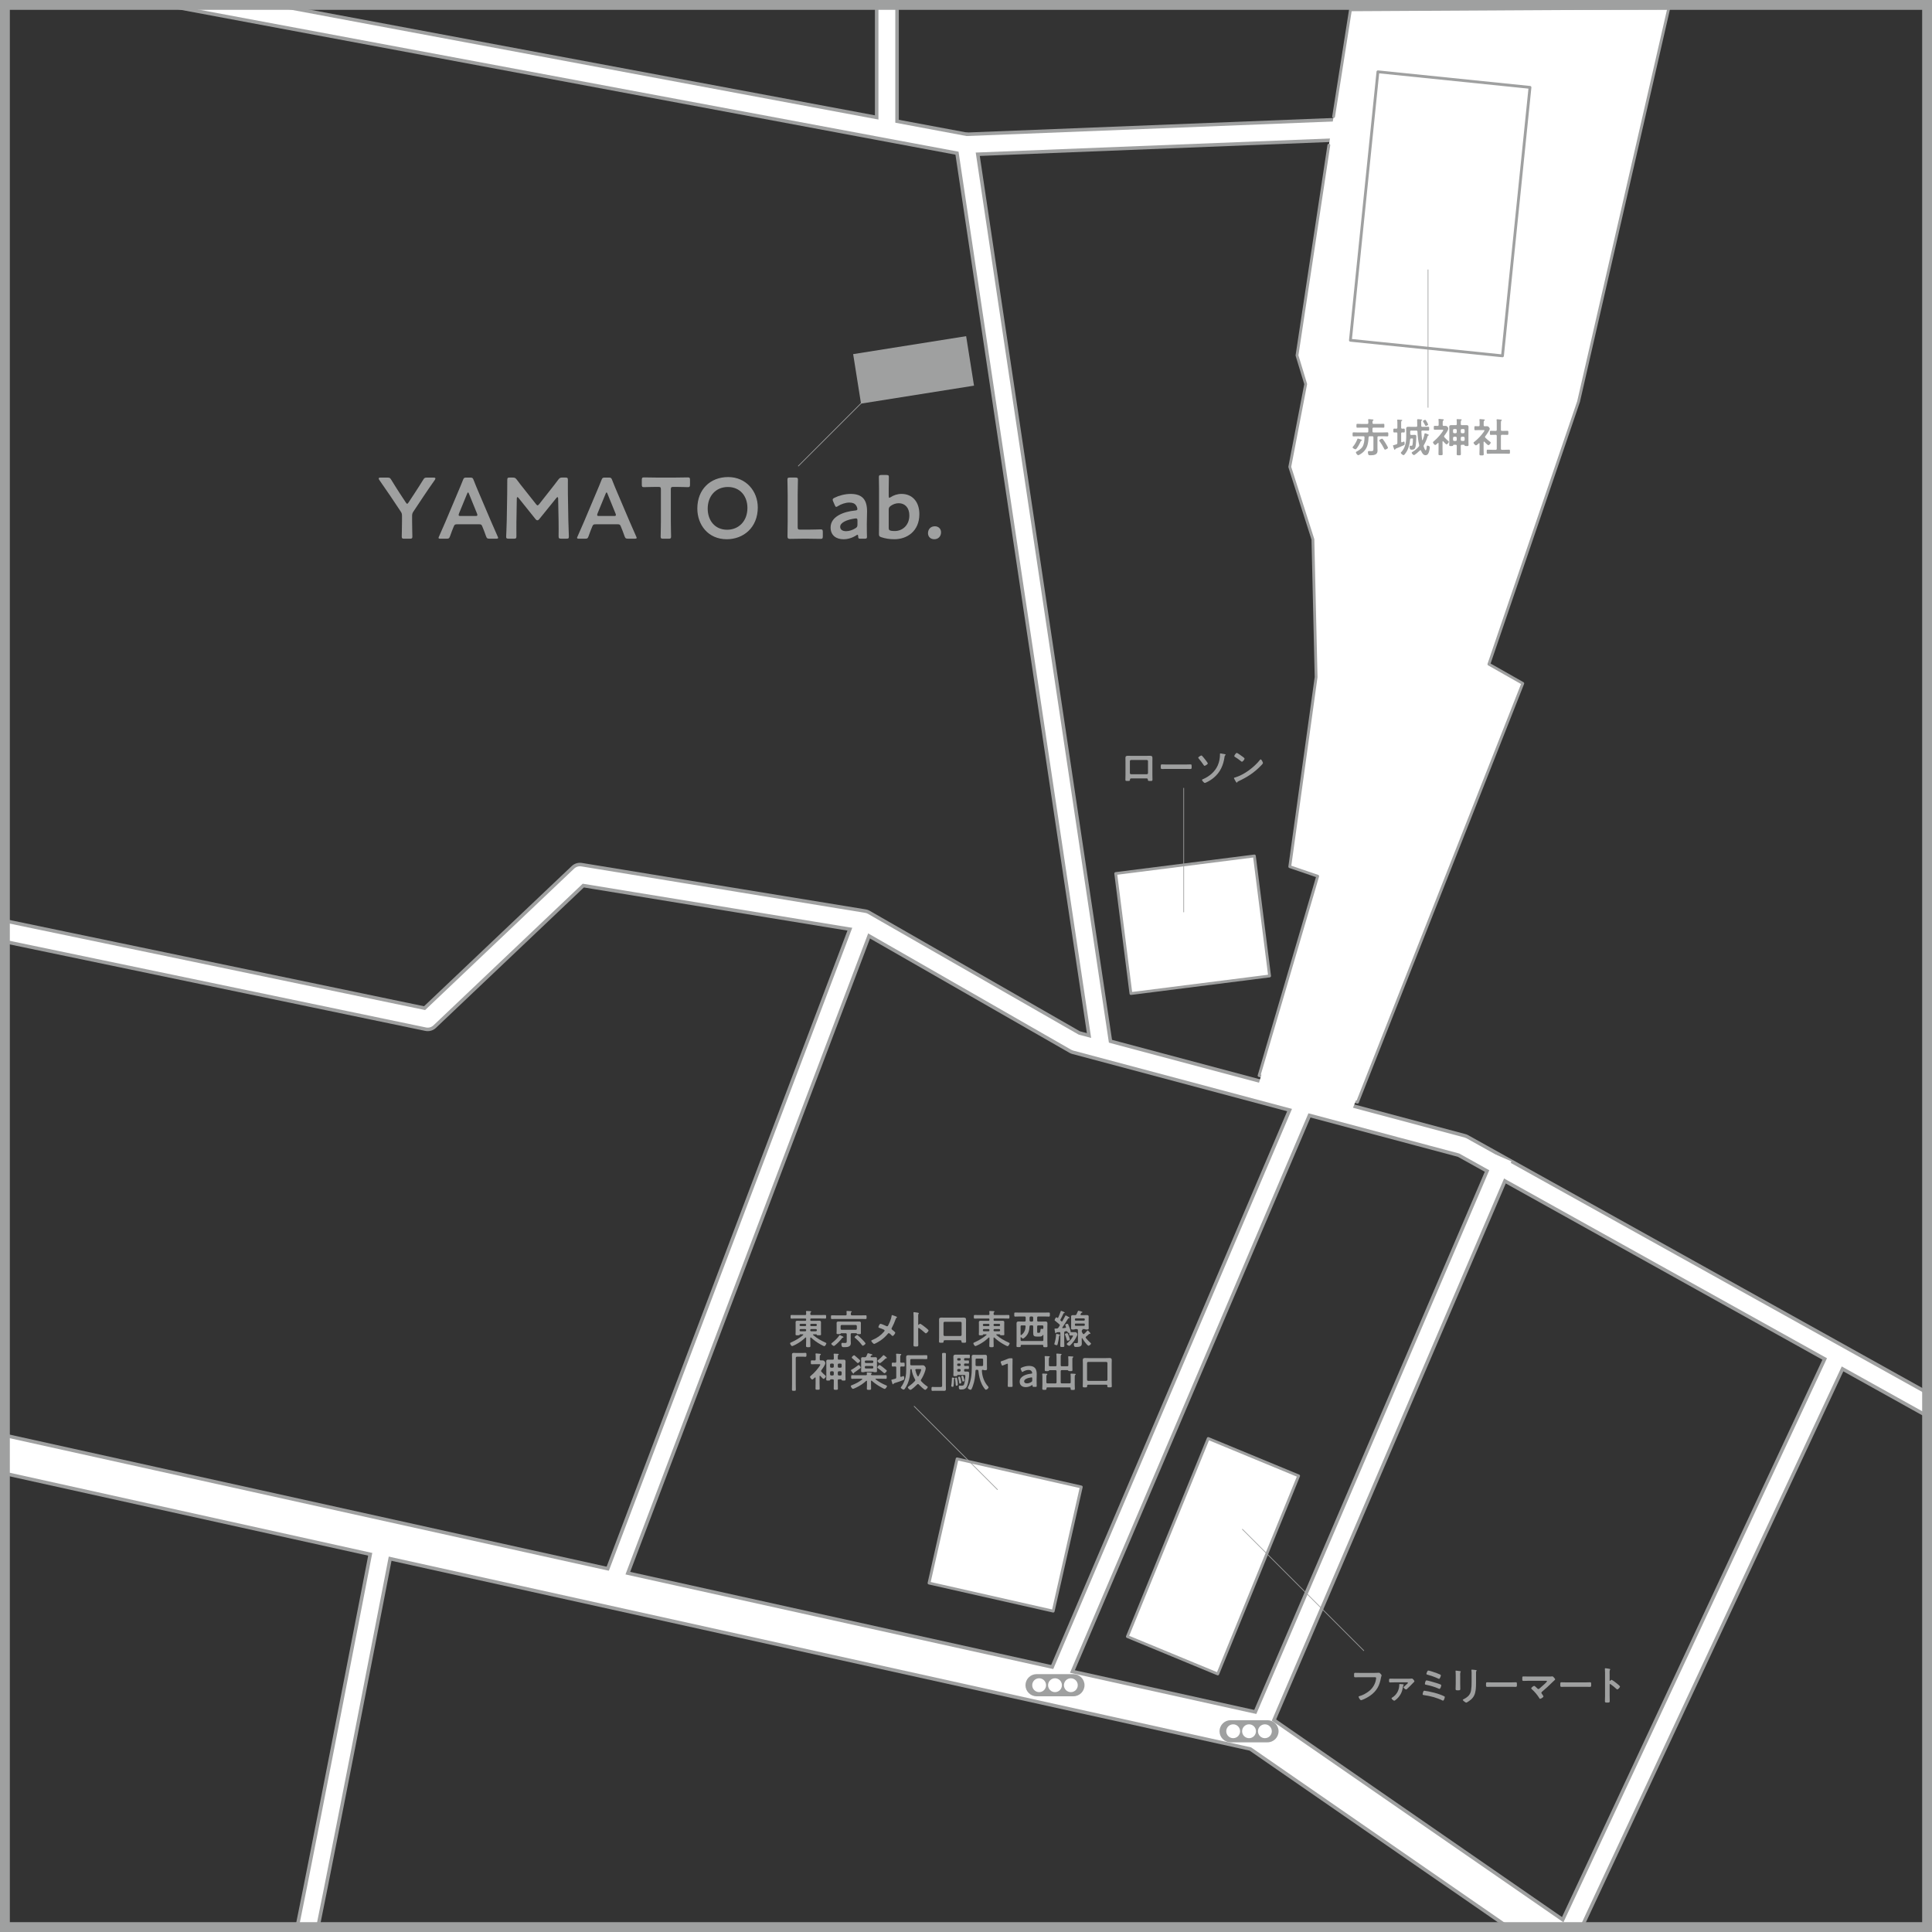 <?xml version="1.0" encoding="UTF-8"?>
<svg id="_レイヤー_2" data-name="レイヤー_2" xmlns="http://www.w3.org/2000/svg" xmlns:xlink="http://www.w3.org/1999/xlink" viewBox="0 0 1375.06 1375.06">
  <rect x="0" y="0" width="1375.06" height="1375.06" fill="#333333" stroke="none"/>
  <defs>
    <style>
      .cls-1 {
        stroke-width: 12px;
      }

      .cls-1, .cls-2, .cls-3, .cls-4, .cls-5 {
        stroke-linejoin: round;
      }

      .cls-1, .cls-2, .cls-6, .cls-4, .cls-7, .cls-5 {
        fill: none;
      }

      .cls-1, .cls-5 {
        stroke: #fff;
      }

      .cls-2 {
        stroke-width: 17px;
      }

      .cls-2, .cls-3, .cls-4, .cls-7 {
        stroke: #9fa0a0;
      }

      .cls-3 {
        stroke-linecap: round;
        stroke-width: 2px;
      }

      .cls-3, .cls-8 {
        fill: #fff;
      }

      .cls-4 {
        stroke-width: 29px;
      }

      .cls-7 {
        stroke-miterlimit: 10;
        stroke-width: .5px;
      }

      .cls-9 {
        fill: #9fa0a0;
      }

      .cls-5 {
        stroke-width: 24px;
      }

      .cls-10 {
        clip-path: url(#clippath);
      }
    </style>
    <clipPath id="clippath">
      <rect class="cls-6" x="0" y="0" width="1375.06" height="1375.06"/>
    </clipPath>
  </defs>
  <g id="word">
    <g class="cls-10">
      <line class="cls-2" x1="687.53" y1="102.85" x2="961.15" y2="91.98"/>
      <line class="cls-2" x1="895.31" y1="1232.44" x2="1070.21" y2="824.2"/>
      <rect class="cls-3" x="670.02" y="1047.23" width="90.62" height="90.62" transform="translate(258.61 -130.88) rotate(12.74)"/>
      <path class="cls-2" d="M214.45,1392.08c1.17,0,58.66-297.29,58.66-297.29"/>
      <polyline class="cls-4" points="-19.52 1030.06 895.31 1232.44 1164.37 1418.45"/>
      <line class="cls-2" x1="750.8" y1="1200.47" x2="929.73" y2="780.64"/>
      <polyline class="cls-2" points="1426.48 1030.06 1040.83 815.39 765.36 741.93 614.78 655.62 412.77 622.56 304.42 725.4 -101.43 640.93"/>
      <line class="cls-2" x1="1308.12" y1="964.17" x2="1112.59" y2="1382.65"/>
      <line class="cls-2" x1="614.78" y1="655.62" x2="434.95" y2="1130.6"/>
      <polyline class="cls-2" points="783.88 746.87 687.53 102.85 0 -25.7"/>
      <line class="cls-2" x1="631.21" y1="92.32" x2="631.21" y2="-67.94"/>
      <path class="cls-1" d="M214.45,1392.08c1.17,0,58.66-297.29,58.66-297.29"/>
      <polyline class="cls-5" points="-19.52 1030.06 895.31 1232.44 1164.37 1418.45"/>
      <line class="cls-1" x1="929.73" y1="780.64" x2="750.8" y2="1200.47"/>
      <polyline class="cls-1" points="1426.48 1030.06 1040.83 815.39 765.36 741.93 614.78 655.62 412.77 622.56 304.42 725.4 -101.43 640.93"/>
      <line class="cls-1" x1="1308.12" y1="964.17" x2="1112.59" y2="1382.65"/>
      <line class="cls-1" x1="614.78" y1="655.62" x2="434.95" y2="1130.6"/>
      <polyline class="cls-1" points="783.88 746.87 687.53 102.85 0 -25.7"/>
      <line class="cls-1" x1="631.21" y1="92.32" x2="631.21" y2="-67.94"/>
      <polygon class="cls-3" points="866.72 1191.41 802.38 1164.8 859.93 1023.81 924.27 1050.42 866.72 1191.41"/>
      <rect class="cls-3" x="799.13" y="615.07" width="99.49" height="86.1" transform="translate(-76.01 111.95) rotate(-7.22)"/>
      <rect class="cls-9" x="609.51" y="245.41" width="81.43" height="35.66" transform="translate(-33.26 105.34) rotate(-9.03)"/>
      <line class="cls-1" x1="895.31" y1="1232.44" x2="1070.21" y2="824.2"/>
      <path class="cls-9" d="M902.11,1224.31h-26.26c-4.33,0-7.88,3.55-7.88,7.88h0c0,4.33,3.55,7.88,7.88,7.88h26.26c4.33,0,7.88-3.55,7.88-7.88h0c0-4.33-3.55-7.88-7.88-7.88ZM877.69,1237.11c-2.72,0-4.93-2.21-4.93-4.93s2.21-4.93,4.93-4.93,4.93,2.21,4.93,4.93-2.21,4.93-4.93,4.93ZM888.98,1237.11c-2.72,0-4.93-2.21-4.93-4.93s2.21-4.93,4.93-4.93,4.93,2.21,4.93,4.93-2.21,4.93-4.93,4.93ZM900.26,1237.11c-2.72,0-4.93-2.21-4.93-4.93s2.21-4.93,4.93-4.93,4.93,2.21,4.93,4.93-2.21,4.93-4.93,4.93Z"/>
      <path class="cls-9" d="M764,1191.53h-26.26c-4.33,0-7.88,3.55-7.88,7.88h0c0,4.33,3.55,7.88,7.88,7.88h26.26c4.33,0,7.88-3.55,7.88-7.88h0c0-4.33-3.55-7.88-7.88-7.88ZM739.59,1204.34c-2.72,0-4.93-2.21-4.93-4.93s2.21-4.93,4.93-4.93,4.93,2.21,4.93,4.93-2.21,4.93-4.93,4.93ZM750.87,1204.34c-2.72,0-4.93-2.21-4.93-4.93s2.21-4.93,4.93-4.93,4.93,2.21,4.93,4.93-2.21,4.93-4.93,4.93ZM762.15,1204.34c-2.72,0-4.93-2.21-4.93-4.93s2.21-4.93,4.93-4.93,4.93,2.21,4.93,4.93-2.21,4.93-4.93,4.93Z"/>
      <line class="cls-1" x1="687.53" y1="102.85" x2="961.15" y2="91.98"/>
      <polyline class="cls-3" points="949.17 82.93 961.15 6.99 1187.74 5.72 1123.52 285.77 1059.69 472.72 1083.81 486.4 966.17 784.44 896.11 765.51 937.84 623.62 917.96 616.82 936.71 481.93 934.44 383.91 917.96 332.31 929.3 273.36 923.1 252.96 945.77 103.34"/>
      <rect class="cls-3" x="970.65" y="56.06" width="108.8" height="192.08" transform="translate(20.82 -103.6) rotate(5.85)"/>
      <polygon class="cls-8" points="900.39 756.21 895.05 774.03 961.58 791.93 967.58 776.82 900.39 756.21"/>
    </g>
    <path class="cls-9" d="M1368.06,7v1361.06H7V7h1361.06M1375.06,0H0v1375.06h1375.06V0h0Z"/>
    <g>
      <path class="cls-9" d="M573.76,952.26c0-.2-.09-.37-.29-.37-.12,0-.17.03-.26.11-1.99,1.93-4.26,3.57-6.71,4.86-.49.26-2.3,1.18-2.73,1.18-.58,0-1.44-1.41-1.44-1.96,0-.35.35-.49.66-.63,2.96-1.29,6.16-3.14,8.63-5.27.06-.09.11-.14.11-.26,0-.2-.17-.26-.35-.26h-1.81c-.29,0-.37.17-.46.38-.14.32-.46.32-1.35.32-1.18,0-1.55.03-1.55-.6s.06-1.21.06-1.81v-5.15c0-.55-.03-1.12-.03-1.67,0-.86.43-1.12,1.24-1.12s1.61.06,2.42.06h3.17c.49,0,.69-.23.69-.69v-.26c0-.49-.2-.69-.69-.69h-6.27c-1.15,0-2.3.06-3.48.06-.66,0-.66-.29-.66-1.29s0-1.29.66-1.29c1.18,0,2.33.06,3.48.06h6.16c.52,0,.78-.17.81-.72,0-.49,0-1.04-.09-1.53,0-.09-.03-.17-.03-.29,0-.32.26-.38.52-.38.55,0,1.87.09,2.48.12.26.03.72.03.72.4,0,.17-.14.26-.32.4-.35.26-.32.66-.32,1.24s.26.75.78.75h6.33c1.18,0,2.33-.06,3.51-.06.66,0,.63.34.63,1.29s.03,1.29-.63,1.29c-1.18,0-2.33-.06-3.51-.06h-6.45c-.46,0-.69.2-.69.69v.26c0,.46.23.69.69.69h3.28c.81,0,1.61-.06,2.42-.06,1.06,0,1.24.46,1.24,1.32,0,.4-.03.89-.03,1.47v5.15c0,.6.06,1.29.06,1.81,0,.63-.37.6-1.61.6-.89,0-1.24,0-1.38-.29-.12-.23-.17-.4-.46-.4h-1.93c-.17,0-.35.06-.35.26,0,.12.03.17.11.26,2.76,2.39,5.53,3.91,8.83,5.41.23.09.58.26.58.52,0,.49-.92,2.01-1.44,2.01-.43,0-2.22-.98-2.68-1.24-2.45-1.35-4.72-2.96-6.76-4.89-.09-.06-.14-.09-.26-.09-.23,0-.29.17-.32.35v1.27c0,1.47.09,2.96.09,4.43,0,.86-.32.89-1.53.89s-1.58-.06-1.58-.92c0-1.47.09-2.94.09-4.4v-1.27ZM573.07,943.8c.4,0,.69-.29.69-.69v-.2c0-.4-.29-.69-.69-.69h-3.28c-.4,0-.69.29-.69.69v.2c0,.4.29.69.69.69h3.28ZM573.07,947.52c.4,0,.69-.29.69-.69v-.23c0-.4-.29-.66-.69-.66h-3.28c-.4,0-.69.26-.69.66v.23c0,.4.29.69.69.69h3.28ZM580.66,943.8c.4,0,.69-.29.69-.69v-.2c0-.4-.29-.69-.69-.69h-3.28c-.4,0-.69.29-.69.69v.2c0,.4.29.69.69.69h3.28ZM580.66,947.52c.4,0,.69-.29.69-.69v-.23c0-.4-.29-.66-.69-.66h-3.28c-.4,0-.69.26-.69.66v.23c0,.4.29.69.69.69h3.28Z"/>
      <path class="cls-9" d="M606.36,936.18h6.27c1.15,0,2.3-.06,3.48-.06.66,0,.66.29.66,1.32s0,1.35-.66,1.35c-1.18,0-2.33-.06-3.48-.06h-17.07c-1.18,0-2.33.06-3.51.06-.63,0-.63-.34-.63-1.35s0-1.32.63-1.32c1.18,0,2.33.06,3.51.06h6.22c.58,0,.78-.23.81-.81,0-.58-.03-1.15-.09-1.7-.03-.09-.03-.17-.03-.26,0-.35.26-.38.52-.38.49,0,2.01.14,2.56.17.23.03.69.06.69.37,0,.17-.14.23-.37.37-.35.26-.35.66-.32,1.41,0,.58.23.81.81.81ZM599.94,952.03c-.35.03-.37.03-.72.46-1.44,1.87-3.08,3.6-4.95,5.04-.2.17-.52.43-.81.43-.46,0-1.81-1.06-1.81-1.52,0-.29.4-.55.63-.75,1.61-1.24,3.89-3.31,4.95-5.04.09-.14.2-.4.4-.4.29,0,1.15.43,1.44.58.92.46,1.29.63,1.29.86s-.26.35-.43.35ZM598.7,948.87c-.23,0-.32.14-.4.35-.17.29-.43.29-1.35.29-1.18,0-1.55.03-1.55-.6,0-.58.06-1.15.06-1.7v-3.94c0-.55-.03-1.06-.03-1.61,0-.95.49-1.09,1.67-1.09.52,0,1.15.03,1.96.03h10.04c.83,0,1.64-.03,2.48-.03.75,0,1.15.32,1.15,1.09,0,.55-.03,1.06-.03,1.61v3.97c0,.58.03,1.12.03,1.7,0,.63-.35.6-1.47.6-1.04,0-1.32,0-1.44-.37-.06-.2-.14-.29-.35-.29h-3.19c-.55,0-.81.23-.81.81v4.23c0,.69.09,1.38.09,2.07,0,2.82-2.82,2.82-4.92,2.82-.86,0-1.24-.06-1.5-.63-.2-.43-.29-1.12-.29-1.61,0-.37.09-.83.58-.83.32,0,.92.09,1.67.09,1.58,0,1.55-.17,1.55-2.07v-4.06c0-.58-.26-.81-.81-.81h-3.14ZM609.03,946.45c.52,0,.75-.29.81-.78v-1.84c-.06-.49-.29-.75-.81-.81h-9.96c-.46.06-.78.32-.78.81v1.84c0,.49.32.78.78.78h9.96ZM614.1,957.79c-.29,0-.46-.26-.69-.55-1.76-2.22-2.53-3.05-4.69-4.89-.17-.17-.49-.4-.49-.66,0-.43,1.44-1.47,1.87-1.47.23,0,.43.14.6.32,1.04.89,2.01,1.81,2.96,2.79.43.43,2.36,2.39,2.36,2.88,0,.55-1.53,1.58-1.93,1.58Z"/>
      <path class="cls-9" d="M632.25,943.11c.92-1.76,2.1-4.58,2.33-6.5.03-.23.06-.63.32-.63s1.58.49,2.01.66c.55.2,1.53.55,1.53.86,0,.17-.17.29-.32.37-.43.29-.49.52-.66,1.01-.72,2.07-1.73,4.34-2.76,6.27-.09.17-.17.32-.17.52,0,.37.26.58.55.81.37.29,2.13,1.67,2.13,2.04,0,.52-1.32,2.33-1.87,2.33-.29,0-.55-.26-.72-.43-.37-.4-1.52-1.58-2.01-1.58-.35,0-.52.23-.72.46-1.5,1.84-3.17,3.37-5.12,4.72-.69.49-3.94,2.47-4.63,2.47-.63,0-2.04-1.75-2.04-2.16,0-.34.46-.52.83-.66.09-.03.17-.06.23-.09,3.08-1.27,5.81-3.22,7.97-5.76.17-.2.46-.52.46-.81,0-.26-.14-.46-.37-.58-.98-.55-2.36-.98-3.42-1.35-.29-.09-.6-.23-.6-.58,0-.32.72-2.3,1.47-2.3.69,0,3.48,1.27,4.23,1.64.17.06.26.12.43.12.58,0,.72-.46.95-.86Z"/>
      <path class="cls-9" d="M654.84,942.16c.58,0,3.45,2.27,4.03,2.76.4.35,2.01,1.58,2.01,2.07s-1.35,1.99-1.93,1.99c-.23,0-.46-.2-.63-.37-1.55-1.38-2.48-2.16-4.17-3.37-.09-.06-.17-.12-.29-.12-.26,0-.35.23-.35.46v7.86c0,1.15.06,2.27.06,3.42,0,1.32-.03,1.5-1.78,1.5-1.15,0-1.64-.03-1.64-.98,0-1.29.09-2.59.09-3.88v-16.4c0-.75-.06-1.53-.09-2.25,0-.14-.03-.4-.03-.52,0-.29.09-.43.37-.43.17,0,.78.09.98.11,1.29.17,2.47.29,2.47.69,0,.12-.09.29-.14.37-.26.32-.32.75-.32,1.53,0,.43.03.98.03,1.7v4.32c0,.23.14.29.23.29.11,0,.17-.03.26-.12.2-.23.52-.63.83-.63Z"/>
      <path class="cls-9" d="M683.49,937.79c.75,0,1.5-.03,2.24-.03,1.18,0,1.84.2,1.84,1.53,0,.86-.03,1.73-.03,2.56v9.76c0,1.01.06,2.04.06,3.05s-.26,1.01-1.61,1.01c-1.67,0-1.61-.14-1.67-.95-.06-.83-.37-.86-1.38-.86h-9.96c-.98,0-1.35.03-1.41.86-.03.81.06.95-1.67.95-1.35,0-1.58,0-1.58-1.04s.06-2.01.06-3.02v-9.76c0-.86-.03-1.73-.03-2.59,0-1.21.58-1.5,1.73-1.5.78,0,1.58.03,2.36.03h11.05ZM672.38,940.75c-.49,0-.86.37-.86.83v8.46c0,.46.37.86.86.86h11.17c.46,0,.86-.38.86-.86v-8.46c0-.49-.37-.83-.86-.83h-11.17Z"/>
      <path class="cls-9" d="M704.21,952.26c0-.2-.09-.37-.29-.37-.12,0-.17.03-.26.11-1.99,1.93-4.26,3.57-6.71,4.86-.49.26-2.3,1.18-2.73,1.18-.58,0-1.44-1.41-1.44-1.96,0-.35.35-.49.66-.63,2.96-1.29,6.16-3.14,8.63-5.27.06-.09.11-.14.11-.26,0-.2-.17-.26-.35-.26h-1.81c-.29,0-.37.17-.46.38-.14.32-.46.32-1.35.32-1.18,0-1.55.03-1.55-.6s.06-1.21.06-1.81v-5.15c0-.55-.03-1.12-.03-1.67,0-.86.43-1.12,1.24-1.12s1.61.06,2.42.06h3.17c.49,0,.69-.23.69-.69v-.26c0-.49-.2-.69-.69-.69h-6.27c-1.15,0-2.3.06-3.48.06-.66,0-.66-.29-.66-1.29s0-1.29.66-1.29c1.18,0,2.33.06,3.48.06h6.16c.52,0,.78-.17.81-.72,0-.49,0-1.04-.09-1.53,0-.09-.03-.17-.03-.29,0-.32.26-.38.52-.38.55,0,1.87.09,2.48.12.26.03.72.03.72.4,0,.17-.14.26-.32.4-.35.26-.32.66-.32,1.24s.26.75.78.75h6.33c1.18,0,2.33-.06,3.51-.06.66,0,.63.34.63,1.29s.03,1.29-.63,1.29c-1.18,0-2.33-.06-3.51-.06h-6.45c-.46,0-.69.2-.69.69v.26c0,.46.23.69.69.69h3.28c.81,0,1.61-.06,2.42-.06,1.06,0,1.24.46,1.24,1.32,0,.4-.03.89-.03,1.47v5.15c0,.6.06,1.29.06,1.81,0,.63-.37.6-1.61.6-.89,0-1.24,0-1.38-.29-.12-.23-.17-.4-.46-.4h-1.93c-.17,0-.35.06-.35.26,0,.12.03.17.11.26,2.76,2.39,5.53,3.91,8.83,5.41.23.09.58.26.58.52,0,.49-.92,2.01-1.44,2.01-.43,0-2.22-.98-2.68-1.24-2.45-1.35-4.72-2.96-6.76-4.89-.09-.06-.14-.09-.26-.09-.23,0-.29.17-.32.35v1.27c0,1.47.09,2.96.09,4.43,0,.86-.32.89-1.53.89s-1.58-.06-1.58-.92c0-1.47.09-2.94.09-4.4v-1.27ZM703.52,943.8c.4,0,.69-.29.69-.69v-.2c0-.4-.29-.69-.69-.69h-3.28c-.4,0-.69.29-.69.69v.2c0,.4.29.69.69.69h3.28ZM703.52,947.52c.4,0,.69-.29.69-.69v-.23c0-.4-.29-.66-.69-.66h-3.28c-.4,0-.69.26-.69.66v.23c0,.4.29.69.69.69h3.28ZM711.11,943.8c.4,0,.69-.29.69-.69v-.2c0-.4-.29-.69-.69-.69h-3.28c-.4,0-.69.29-.69.69v.2c0,.4.29.69.69.69h3.28ZM711.11,947.52c.4,0,.69-.29.69-.69v-.23c0-.4-.29-.66-.69-.66h-3.28c-.4,0-.69.26-.69.66v.23c0,.4.29.69.69.69h3.28Z"/>
      <path class="cls-9" d="M738.19,939.8c0,.55.23.81.81.81h2.27c.86,0,1.73-.06,2.59-.06,1.04,0,1.64.2,1.64,1.38,0,.78-.06,1.58-.06,2.39v10.73c0,1.01.09,2.04.09,3.05,0,.72-.32.75-1.5.75s-1.5-.03-1.5-.78v-.26c0-.46-.2-.66-.66-.66h-14.76c-.46,0-.63.2-.66.66.03.95-.11.95-1.52.95-1.15,0-1.47,0-1.47-.72,0-1.04.06-2.04.06-3.05v-10.68c0-.81-.03-1.58-.03-2.39,0-1.15.58-1.38,1.61-1.38.86,0,1.76.06,2.62.06h1.47c.55,0,.81-.26.81-.81v-2.01c0-.55-.26-.81-.81-.81h-3.08c-1.18,0-2.36.09-3.57.09-.69,0-.66-.37-.66-1.47s-.03-1.44.66-1.44c1.21,0,2.39.06,3.57.06h16.86c1.21,0,2.39-.06,3.57-.06.69,0,.69.34.69,1.44s0,1.47-.69,1.47c-1.18,0-2.36-.09-3.57-.09h-3.97c-.55,0-.81.26-.81.81v2.01ZM733.58,943.31c-.55,0-.81.23-.83.78-.14,2.76-.78,5.21-2.76,7.22-.32.32-1.47,1.38-1.87,1.38-.43,0-1.04-.6-1.3-.89-.09-.09-.14-.12-.23-.12-.14,0-.2.14-.2.26v1.7c0,.58.23.81.78.81h14.62c.58,0,.81-.23.81-.81v-3.4c0-.09-.03-.2-.17-.2-.06,0-.12.06-.14.11-.58.98-1.38,1.12-2.42,1.12h-1.9c-2.19,0-2.62-.66-2.62-2.76v-4.4c0-.55-.23-.81-.78-.81h-.98ZM727.16,943.31c-.55,0-.78.23-.78.81v5.73c0,.2.09.4.32.4.11,0,.2-.06.29-.12,2.01-1.61,2.82-3.48,2.96-6.01.03-.55-.23-.81-.78-.81h-2.01ZM733.58,936.98c-.49.06-.75.32-.81.81v2.01c.06.49.32.75.81.81h.98c.49-.06.78-.32.78-.81v-2.01c0-.49-.29-.75-.78-.81h-.98ZM742.04,945.85c.37,0,.55-.29.55-.63v-1.09c0-.58-.23-.81-.81-.81h-2.79c-.58,0-.81.23-.81.81v3.68c0,.69.12.81.75.81h.55c.78,0,.89-.46,1.09-2.19.09-.63.14-.69.52-.69.26,0,.49.03.75.09.06,0,.12.03.2.03Z"/>
      <path class="cls-9" d="M753.92,949.79c.2.03.58.14.58.4,0,.17-.17.26-.29.32-.35.12-.4.26-.43.6-.2,1.64-.6,4-1.06,5.61-.09.35-.17.69-.6.69-.4,0-1.73-.29-1.73-.83,0-.17.12-.49.17-.69.63-2.04.95-3.89,1.09-6.01.03-.23.03-.52.32-.52.32,0,1.53.35,1.96.43ZM759.1,947.43h-.2c-.23.06-.46.09-.69.12-.58.12-.72.34-.78.89v5.9c0,1.15.09,2.3.09,3.45,0,.89-.26.92-1.44.92s-1.47,0-1.47-.92c0-1.15.09-2.3.09-3.45v-5.53c0-.52-.23-.75-.75-.72-.58.06-1.15.09-1.73.14-.26.06-.32.12-.46.35-.09.17-.2.32-.43.32-.29,0-.37-.49-.52-1.32-.06-.37-.14-.83-.23-1.32-.03-.12-.06-.26-.06-.37,0-.29.29-.32.81-.32h.43c.14,0,.29-.03.46-.03.55-.03.78-.17,1.09-.63.26-.4.55-.81.81-1.24.09-.17.17-.32.17-.52s-.11-.46-.32-.63c-1.32-1.15-1.5-1.29-3.14-2.59-.14-.11-.23-.2-.23-.37,0-.26.69-1.99,1.24-1.99.2,0,.43.2.58.32.12.06.2.14.35.14.23,0,.35-.17.43-.35.58-1.29,1.24-2.96,1.7-4.32.06-.17.12-.4.35-.4.2,0,1.78.69,2.04.81.17.09.49.23.49.46,0,.29-.29.32-.49.34-.2.06-.29.12-.43.32-.55,1.32-1.38,2.99-2.1,4.26-.06.12-.09.2-.09.34,0,.17.09.29.23.43.12.12.26.23.4.38.12.11.26.2.43.2.23,0,.37-.14.49-.32.66-1.15,1.27-2.3,1.87-3.45.12-.26.17-.49.43-.49.17,0,.78.32,1.24.6.17.12.37.23.55.32.43.23.89.46.89.72s-.26.29-.43.32c-.29.03-.43.09-.6.29-1.3,2.13-2.62,4.2-4.03,6.25-.06.09-.09.14-.09.23,0,.23.2.32.4.32l1.7-.17c.32-.03.55-.2.55-.55,0-.09-.03-.17-.06-.26-.03-.06-.06-.17-.12-.32-.17-.38-.37-.86-.37-.98,0-.43.83-.81,1.5-.81.46,0,.55.2.72.63.4.89.72,1.73,1.06,2.65.14.43.6,1.78.6,2.25v.06c-.03.06-.03.09-.03.14,0,.09.03.17.14.2h3.19c1.06,0,1.47,1.21,1.47,1.58,0,.98-1.7,3.65-2.27,4.52-.49.69-2.73,3.63-3.45,3.63s-1.84-.83-1.84-1.32c0-.26.49-.66.69-.83,1.27-1.15,2.39-2.36,3.28-3.86.17-.26.52-.86.52-1.15,0-.23-.43-.2-.69-.2h-.17c-.43,0-1.04.03-1.32.03-.46,0-.49-.26-.49-.92v-.46c0-.46-.32-.58-.72-.63-.29-.03-.37-.17-.46-.43-.17-.37-.35-.63-.78-.63ZM759.85,954.25c-.43,0-.55-.49-.63-.81-.26-.89-.81-2.56-1.18-3.42-.06-.09-.12-.26-.12-.37,0-.49,1.44-.78,1.61-.78.46,0,.66.55,1.18,2.04.14.4.72,2.07.72,2.42,0,.63-1.38.92-1.58.92ZM767.42,932.87c.4,0,1.78.4,2.22.55.32.11.75.23.75.52,0,.23-.14.29-.35.32-.26.06-.4.06-.55.32-.11.26-.26.52-.4.78-.03.09-.06.17-.06.26,0,.32.23.4.49.4h2.19c.6,0,1.24-.03,1.84-.03.89,0,1.3.26,1.3,1.18,0,.55-.03,1.06-.03,1.61v4.37c0,.72.06,1.44.06,2.16,0,.92-.49.95-1.44.95-.37,0-.75,0-1.06-.14-.12-.06-.32-.14-.43-.17h-1.61s-.06,0-.06.03.03.03.06.06c.09.03.2.14.2.26,0,.17-.17.26-.35.37-.29.2-.29.46-.29.92.03.23.12.43.23.66.17.32.37.63.58.95.11.17.26.35.49.35.2,0,.35-.12.49-.23.89-.81,1.27-1.21,2.07-2.16.06-.09.2-.26.35-.26.23,0,.63.43.95.81.12.14.2.23.35.37.29.29.72.81.72,1.04,0,.17-.14.26-.32.26-.06,0-.12-.03-.17-.03-.09-.03-.14-.03-.2-.03-.14,0-.29.09-.37.17-.55.55-1.44,1.29-2.04,1.76-.17.14-.32.32-.32.58,0,.2.09.32.17.49.89,1.12,1.99,2.3,3.05,3.25.2.2.58.46.58.69,0,.55-1.27,1.55-1.78,1.55-.35,0-1.09-.81-1.35-1.09-1.18-1.29-2.19-2.73-3.08-4.23-.06-.09-.12-.14-.2-.14-.14,0-.17.11-.2.26v1.87c0,.63.06,1.24.06,1.87,0,2.27-2.36,2.33-4.06,2.33-.72,0-1.61.14-1.61-2.16,0-.37.11-.6.52-.6.14,0,.32.03.46.03.23.03.49.06.75.06,1.27,0,1.18-.46,1.18-1.67v-6.56c0-.35.03-.72-.03-1.06-.06-.55-.29-.75-.83-.75h-1.12c-.12.03-.32.12-.4.17-.35.14-.69.14-1.06.14-.89,0-1.47,0-1.47-.95,0-.72.06-1.44.06-2.16v-4.37c0-.55-.03-1.09-.03-1.64,0-.89.4-1.15,1.27-1.15.49,0,1.01.03,1.5.03.6-.03.83-.12,1.12-.66.43-.89.52-1.15.89-2.04.06-.26.14-.43.37-.43ZM771.42,939.92c.4,0,.66-.26.66-.69v-.23c0-.4-.26-.66-.66-.66h-5.73c-.4,0-.66.26-.66.66v.23c0,.43.26.69.66.69h5.73ZM771.39,943.63c.49,0,.69-.2.69-.69v-.26c0-.49-.2-.69-.66-.69h-5.73c-.46,0-.66.2-.66.69v.26c0,.49.2.69.66.69h5.7Z"/>
      <path class="cls-9" d="M571.32,962.95c.66,0,1.29-.09,1.87-.09.81,0,.78.43.78,1.38,0,1.06,0,1.44-.81,1.44-.49,0-.98-.09-1.44-.09h-4.32c-.92,0-1.04.46-1.04,1.27v18.33c0,1.18.06,2.39.06,3.57,0,1.09-.12,1.12-1.38,1.12s-1.38-.06-1.38-1.15c0-1.18.06-2.36.06-3.54v-18.22c0-.95-.06-1.87-.06-2.82,0-1.01.4-1.27,1.38-1.27.43,0,.89.06,1.35.06h4.92Z"/>
      <path class="cls-9" d="M580.55,967.47v-1.67c0-.6,0-1.21-.09-1.81-.03-.12-.03-.23-.03-.35,0-.32.26-.37.52-.37.49,0,2.1.2,2.68.26.26.03.6.06.6.4,0,.26-.2.37-.46.55-.37.26-.35.81-.35,2.24v.75c0,.55.23.72.75.78.43,0,.78-.03,1.06-.03.58,0,1.06.09,1.53.55.35.34.63.89.63,1.41,0,1.29-1.96,3.91-2.76,4.98-.12.2-.23.34-.23.6,0,.23.12.4.26.58.81.92,1.76,1.78,2.68,2.59.23.17.46.4.46.66,0,.52-1.09,1.84-1.64,1.84-.43,0-1.99-1.76-2.33-2.16-.09-.09-.14-.12-.26-.12-.09,0-.23.06-.26.32v5.12c0,1.21.09,2.42.09,3.63,0,.89-.29.89-1.5.89s-1.47,0-1.47-.86c0-1.24.06-2.45.06-3.66v-3.88c0-.06,0-.37-.29-.37-.17,0-.37.2-.49.32-.43.43-1.21,1.18-1.61,1.18-.52,0-1.58-1.35-1.58-1.84,0-.34.26-.55.49-.75,1.41-1.15,2.71-2.45,3.91-3.83.55-.63,2.91-3.51,2.91-4.17,0-.29-.35-.32-.92-.32h-2.33c-.95,0-1.9.06-2.82.06-.69,0-.66-.32-.66-1.38s-.03-1.41.63-1.41c.6,0,1.44.09,2.07.06.55,0,.75-.26.75-.78ZM597.09,981.68c-.58,0-.81.23-.81.78v1.41c0,1.47.09,2.94.09,4.4,0,.89-.32.89-1.47.89-1.24,0-1.52-.03-1.52-.89,0-1.47.06-2.93.06-4.4v-1.41c0-.55-.23-.78-.81-.78h-1.24c-.37,0-.49.17-.6.52-.09.32-.26.4-1.29.4-1.18,0-1.44-.03-1.44-.78,0-.89.06-1.75.06-2.62v-8.06c0-.69-.06-1.41-.06-2.13,0-1.04.46-1.32,1.47-1.32.75,0,1.47.03,2.22.03h.89c.58,0,.81-.23.81-.78v-.95c0-.63,0-1.29-.09-1.87-.03-.09-.03-.23-.03-.32,0-.35.23-.37.52-.37.52,0,1.81.09,2.39.12.26,0,.72.03.72.37,0,.17-.14.26-.35.4-.29.23-.32.66-.32,1.61v1.04c.06.55.26.75.81.75h1.01c.72,0,1.47-.03,2.22-.03.98,0,1.47.29,1.47,1.32,0,.72-.06,1.44-.06,2.13v8.06c0,.89.06,1.75.06,2.65,0,.75-.37.75-1.44.75s-1.21-.09-1.32-.4c-.09-.35-.2-.52-.58-.52h-1.35ZM592.6,973.45c.52,0,.83-.37.83-.86v-1.27c0-.49-.29-.83-.81-.83h-1.01c-.55,0-.83.34-.83.83v1.27c0,.49.37.86.86.86h.95ZM592.6,978.98c.52,0,.83-.37.83-.86v-1.29c0-.49-.32-.86-.83-.86h-.98c-.49,0-.83.37-.83.86v1.29c0,.49.35.86.83.86h.98ZM599.05,971.32c0-.49-.32-.83-.83-.83h-1.12c-.49,0-.81.34-.81.83v1.27c0,.49.35.86.83.86h1.09c.49,0,.83-.37.83-.86v-1.27ZM597.12,975.96c-.49,0-.83.37-.83.86v1.29c0,.49.35.86.83.86h1.09c.49,0,.83-.37.83-.86v-1.29c0-.49-.35-.86-.83-.86h-1.09Z"/>
      <path class="cls-9" d="M620.22,982.6c-.29,0-.29.35-.29.37v2.62c0,.92.06,1.81.06,2.71s-.35.89-1.5.89-1.53.03-1.53-.86c0-.83.09-1.78.09-2.73v-2.56c-.03-.14-.06-.34-.32-.34-.09,0-.17.06-.23.09-2.01,1.93-4.37,3.42-6.85,4.66-.52.26-2.13,1.04-2.62,1.04-.6,0-1.5-1.5-1.5-1.99,0-.37.52-.52.86-.66,2.56-1.01,5.06-2.3,7.22-4.03.09-.09.12-.14.12-.26,0-.17-.2-.23-.35-.26h-3.51c-1.15,0-2.27.06-3.42.06-.69,0-.66-.32-.66-1.29,0-1.04-.03-1.32.66-1.32,1.15,0,2.27.06,3.42.06h6.36c.52,0,.78-.2.78-.75-.03-.29-.09-.78-.09-.89,0-.35.26-.4.52-.4.46,0,1.84.11,2.36.17.32.06.75.06.75.4,0,.17-.12.2-.32.37-.2.14-.26.32-.29.55.03.43.4.55.78.55h6.3c1.15,0,2.27-.06,3.42-.06.69,0,.66.32.66,1.32s.03,1.29-.66,1.29c-1.15,0-2.27-.06-3.42-.06h-3.6c-.14,0-.32.06-.32.26,0,.09.06.14.11.23,2.42,1.78,4.55,2.99,7.28,4.14.35.14.81.32.81.63,0,.49-.98,1.99-1.64,1.99-.43,0-2.04-.92-2.47-1.15-2.42-1.32-4.69-2.85-6.71-4.66-.09-.06-.17-.12-.29-.12ZM612.19,973.86c-1.27,1.01-2.59,1.93-3.91,2.82-.4.26-.46.29-.49.52-.03.2-.09.46-.35.46-.35,0-1.81-2.1-1.81-2.39,0-.23.26-.35.43-.43,1.12-.55,3.68-2.27,4.63-3.08.11-.11.26-.26.46-.26.43,0,1.47,1.38,1.47,1.78,0,.26-.23.4-.43.58ZM610.55,970.14c-.29,0-.49-.23-.69-.43-1.04-1.04-2.13-1.99-3.22-2.91-.2-.17-.43-.32-.43-.58,0-.49,1.18-1.64,1.7-1.64.17,0,.35.14.49.26.4.32,1.99,1.7,2.39,2.07.46.4,1.41,1.15,1.41,1.61s-1.12,1.61-1.64,1.61ZM617.78,963.12c.2,0,.92.23,1.15.29.63.17,2.04.46,2.04.86,0,.26-.35.29-.55.34-.2.03-.35.14-.46.32-.11.14-.17.29-.26.4-.06.12-.09.17-.09.29,0,.29.23.37.46.37h1.29c.58,0,1.15-.03,1.73-.03.72,0,1.09.29,1.09,1.04,0,.6-.03,1.21-.03,1.81v5.27c0,.6.03,1.21.03,1.81,0,.78-.55.75-1.38.75-.37,0-.78,0-1.09-.14-.12-.09-.23-.17-.37-.17h-5.61c-.14,0-.23.06-.35.14-.35.2-.75.17-1.12.17-.83,0-1.38.03-1.38-.75,0-.43.03-1.32.03-1.81v-5.27c0-.58-.03-1.18-.03-1.76,0-.78.32-1.09,1.09-1.09.49,0,1.01.03,1.5.03.6,0,.83-.12,1.12-.63.2-.37.69-1.44.81-1.81.06-.23.09-.43.37-.43ZM620.86,970.09c.4,0,.69-.29.69-.69v-.37c0-.4-.29-.69-.69-.69h-4.63c-.4,0-.69.29-.69.69v.37c0,.4.29.69.69.69h4.63ZM616.22,972.22c-.4,0-.69.29-.69.69v.4c0,.4.29.69.69.69h4.63c.4,0,.69-.29.69-.69v-.4c0-.4-.29-.69-.69-.69h-4.63ZM629.46,977.4c-.23,0-.49-.29-.66-.43-1.24-1.12-2.56-2.19-3.91-3.14-.2-.14-.46-.32-.46-.58,0-.49,1.04-1.76,1.58-1.76.4,0,2.33,1.55,2.76,1.9.46.37,1.76,1.41,2.16,1.81.14.14.23.26.23.43,0,.46-1.15,1.75-1.7,1.75ZM630.81,966.78h-.26c-.17,0-.35.2-.46.32-.58.58-3.25,3.11-3.91,3.11-.49,0-1.7-1.18-1.7-1.64,0-.23.29-.43.6-.66,1.09-.83,2.45-2.04,3.34-3.11.12-.12.26-.32.43-.32.2,0,.81.49.98.63.63.52,1.41,1.15,1.41,1.38s-.23.29-.43.29Z"/>
      <path class="cls-9" d="M637.89,980.27v-6.91c0-.55-.2-.81-.75-.81-.6-.03-1.27.06-1.84.06-.6,0-.6-.4-.6-1.41s0-1.38.6-1.38c.52,0,1.27.03,1.84.06.55-.03.75-.29.75-.81v-2.96c0-.69,0-1.38-.09-1.93-.03-.12-.03-.23-.03-.34,0-.35.23-.38.52-.38s2.42.17,2.71.2c.23.03.46.12.46.4,0,.23-.17.29-.4.46-.29.2-.32.52-.32,1.5v3.05c0,.52.17.78.72.81.55-.03,1.32-.06,1.84-.06.63,0,.58.43.58,1.38s.06,1.41-.58,1.41c-.37,0-1.32-.06-1.81-.06-.58.03-.75.29-.75.81v6.01c0,.32.12.58.49.58.23,0,.49-.12.69-.2.4-.17.95-.37,1.06-.37.58,0,.6,1.06.6,1.47,0,.52-.03,1.04-.58,1.29-1.58.75-4.55,1.73-6.27,2.24-.63.2-.6.23-.75.58-.09.17-.2.29-.4.29-.32,0-.37-.32-.6-.98-.09-.29-.58-1.78-.58-1.96,0-.32.14-.34,1.24-.63.4-.09.89-.2,1.55-.4.55-.14.69-.43.69-1.01ZM646.15,984.45c-.32.78-2.1,4.6-2.94,4.6-.58,0-2.1-.89-2.1-1.5,0-.14.09-.26.17-.35.55-.69.98-1.35,1.38-2.13,1.87-3.54,2.33-6.5,2.33-10.5v-6.01c0-.86-.06-1.73-.06-2.62,0-1.15.55-1.41,1.61-1.41.92,0,1.84.03,2.76.03h6.3c1.24,0,2.45-.06,3.68-.06.78,0,.72.29.72,1.41s.06,1.41-.72,1.41c-1.24,0-2.45-.06-3.68-.06h-6.96c-.55,0-.78.23-.78.81v2.85c0,.55.23.81.78.81h6.19c.58,0,1.15-.03,1.73-.03.75,0,1.09.09,1.61.66.37.43.69.89.69,1.47,0,.4-.2,1.27-.32,1.67-.63,2.13-1.76,4.55-2.96,6.39-.12.17-.2.32-.2.55,0,.26.12.43.29.63,1.27,1.38,2.68,2.62,4.26,3.65.17.12.4.23.4.46,0,.6-1.27,2.01-1.87,2.01-.72,0-3.94-3.22-4.58-3.86-.14-.17-.32-.26-.52-.26-.23,0-.4.09-.52.23-.72.75-4.03,3.91-4.89,3.91-.52,0-1.81-1.18-1.81-1.78,0-.26.35-.52.55-.63,1.64-1.15,3.08-2.39,4.43-3.86.17-.2.32-.35.32-.63,0-.23-.09-.4-.2-.58-1.21-2.19-2.1-4.55-2.39-7.02-.06-.2-.14-.26-.32-.32-.46.06-.66.29-.66.75,0,3.11-.52,6.42-1.73,9.29ZM652.13,974.4c-.35,0-.66.14-.66.55,0,.09.03.14.03.23.32,1.41.78,2.88,1.5,4.14.09.17.2.29.4.29s.29-.12.4-.29c.52-.89,1.84-3.6,1.84-4.58,0-.37-.35-.34-1.21-.34h-2.3Z"/>
      <path class="cls-9" d="M665.62,989.83c-.69,0-1.32.09-1.9.09-.75,0-.75-.4-.75-1.32,0-1.09-.03-1.5.78-1.5.49,0,.98.09,1.47.09h4.29c.92,0,1.04-.46,1.04-1.27v-18.33c0-1.21-.06-2.42-.06-3.63,0-1.04.14-1.06,1.38-1.06,1.32,0,1.38.06,1.38,1.15,0,1.18-.06,2.36-.06,3.54v18.22c0,.95.06,1.87.06,2.82,0,1.01-.4,1.27-1.35,1.27-.46,0-.92-.06-1.35-.06h-4.92Z"/>
      <path class="cls-9" d="M679.23,981.31c-.29.17-.29.23-.29,1.01v.58c0,.92-.09,2.76-.29,3.65-.06.32-.23.52-.6.52-.29,0-1.04-.2-1.04-.58,0-.06.03-.17.03-.23.2-1.07.35-2.71.4-3.83.03-.34.03-.63.03-.89,0-.81,0-1.09.32-1.09h.06c.58.09,1.61.23,1.61.58,0,.14-.11.23-.23.29ZM686.86,970.46c-.49,0-.69.23-.69.69v.37c0,.49.2.69.69.69h.26c.75,0,1.53-.06,1.96-.06.58,0,.55.35.55,1.12,0,.83.03,1.12-.58,1.12-.49,0-1.21-.06-1.93-.06h-.14c-.58,0-.81.23-.81.81v.26c0,.55.2.78.78.81.46-.03.89-.03,1.35-.03,1.41,0,1.47.55,1.47,1.52,0,2.5-.52,6.19-1.38,8.55-.83,2.22-2.24,2.73-4.46,2.73-.86,0-1.53-.06-1.53-1.87,0-.55.06-.92.52-.92.2,0,.78.06,1.29.06,1.81,0,1.87-.49,2.27-2.16.26-1.01.6-3.57.6-4.58,0-.86-.2-.92-1.15-.92h-4.17c-.29,0-.4.14-.46.43-.06.43-.35.43-1.38.43s-1.38.03-1.38-.6c0-.81.06-1.61.06-2.39v-8.69c0-.72-.06-1.44-.06-2.19,0-1.18.63-1.44,1.7-1.44.72,0,1.41.03,2.13.03h5.53c.6,0,1.18-.03,1.78-.03.66,0,.6.32.6,1.27s.03,1.27-.6,1.27c-.55,0-1.15-.06-1.78-.06h-1.04c-.49,0-.69.2-.69.69v.32c0,.49.2.69.69.69h.29c.75,0,1.47-.06,1.93-.06.58,0,.58.26.58,1.12,0,.81,0,1.12-.55,1.12-.29,0-1.24-.06-1.96-.06h-.29ZM681.42,982.4c.09.6.32,2.47.32,2.99,0,.75-.83.89-1.04.89-.49,0-.49-.4-.55-1.44,0-.2-.03-.4-.03-.66-.03-.66-.23-2.3-.35-2.94,0-.09-.03-.2-.03-.29,0-.34.52-.49.81-.49.58,0,.63.29.86,1.93ZM683.72,967.32c0-.4-.29-.69-.69-.69h-1.06c-.43,0-.69.29-.69.69v.32c0,.4.26.69.69.69h1.06c.4,0,.69-.29.69-.69v-.32ZM683.72,971.15c0-.4-.29-.69-.69-.69h-1.06c-.43,0-.69.29-.69.69v.37c0,.4.26.69.69.69h1.06c.4,0,.69-.29.69-.69v-.37ZM683.72,975.15c-.06-.49-.32-.75-.81-.81h-.83c-.52.06-.75.32-.81.81v.26c0,.49.29.75.81.81h.83c.49-.06.75-.32.81-.81v-.26ZM683.14,984.79c-.37,0-.43-.26-.55-1.07-.03-.14-.06-.32-.09-.52-.14-.81-.35-1.9-.58-2.68v-.17c0-.4.69-.58.95-.58.46,0,.58.52.86,1.67.12.46.46,2.01.46,2.39,0,.78-.81.95-1.06.95ZM685.42,983.3c-.35,0-.4-.23-.46-.52-.17-.89-.4-1.84-.66-2.71-.03-.09-.09-.29-.09-.37,0-.32.52-.58.86-.58.43,0,.58.4.83,1.32.09.35.49,1.78.49,2.04,0,.49-.72.81-.98.81ZM695.52,974.89h-.4c-.58,0-.81.23-.83.81-.23,3.94-.6,7.22-1.96,10.96-.23.66-.58,1.5-.92,2.1-.14.23-.29.38-.58.38-.63,0-2.04-.66-2.04-1.41,0-.14.17-.4.23-.55,2.16-4.12,2.62-9.24,2.62-13.81v-5.21c0-.83-.06-1.7-.06-2.53,0-1.09.43-1.38,1.47-1.38.72,0,1.41.06,2.1.06h3.74c.72,0,1.41-.06,2.1-.06,1.01,0,1.47.26,1.47,1.35,0,.86-.03,1.7-.03,2.56v3.19c0,.98.06,1.96.06,2.94,0,.78-.35.95-1.41.95-.37,0-.89-.03-1.21-.2-.09-.09-.14-.12-.26-.14-.52.03-.81.23-.78.78.23,4.09,1.67,8.09,4.46,11.14.11.14.29.34.29.55,0,.72-1.18,1.76-1.9,1.76s-2.5-3.14-2.85-3.86c-1.47-2.99-2.16-6.3-2.47-9.64-.06-.52-.32-.72-.83-.72ZM699.72,967.73c0-.55-.23-.78-.81-.78h-3.77c-.58,0-.81.23-.81.78v3.74c0,.55.23.78.81.78h3.77c.55,0,.81-.23.81-.78v-3.74Z"/>
      <path class="cls-9" d="M720.6,981.34c0,1.67.09,4.69.09,5.04,0,.6-.17.72-.83.72h-1.78c-.66,0-.83-.12-.83-.72,0-.35.09-3.37.09-5.04v-10.07c0-.49-.09-.69-.35-.69-.12,0-.26.03-.46.12-.86.32-1.84.72-2.59,1.06-.23.12-.4.17-.55.17-.26,0-.37-.2-.52-.63l-.55-1.44c-.09-.23-.11-.4-.11-.55,0-.26.17-.4.66-.55,1.38-.43,3.14-1.09,4.49-1.7.6-.26,1.04-.35,1.7-.35h.78c.66,0,.83.12.83.72,0,.43-.06,3.37-.06,5.04v8.86Z"/>
      <path class="cls-9" d="M735.74,987.09c-.66,0-.81-.06-.83-.83-.03-.32-.06-.49-.23-.49-.09,0-.2.06-.4.2-1.24.81-2.76,1.29-4.23,1.29-2.47,0-4.32-1.29-4.32-3.91,0-3.68,4.35-5.29,8.2-5.67.49-.03.69-.14.72-.46,0-.29-.17-.89-.46-1.27-.4-.6-1.12-.92-2.22-.92-1.27,0-2.76.52-3.8,1.18-.26.17-.43.26-.58.26-.2,0-.32-.17-.49-.58l-.55-1.27c-.12-.23-.14-.4-.14-.55,0-.26.17-.43.58-.63,1.5-.75,3.54-1.29,5.38-1.29,3.68,0,5.5,1.7,5.5,5.76l-.09,4.37c-.03,1.64.06,3.71.06,4.2s-.17.6-.81.6h-1.29ZM734.18,980.33c-.12,0-.2,0-.35.03-2.65.37-4.92,1.32-4.92,2.76,0,.95.78,1.47,1.99,1.47,1.01,0,2.13-.37,3.05-.95.58-.35.72-.58.72-1.27v-1.27c0-.58-.09-.78-.49-.78Z"/>
      <path class="cls-9" d="M751.16,972.42c.55,0,.81-.23.81-.81v-5.18c0-.83,0-1.81-.12-2.42-.03-.09-.03-.17-.03-.26,0-.32.26-.37.52-.37.4,0,1.99.14,2.48.2.23.03.78.03.78.37,0,.17-.17.26-.35.4-.29.2-.32.6-.32,1.41v5.84c0,.58.23.81.78.81h3.86c.58,0,.81-.23.81-.81v-3.97c0-.58-.03-1.21-.09-1.7,0-.09-.03-.2-.03-.29,0-.32.26-.35.52-.35.35,0,2.56.12,2.79.17.2.03.37.12.37.35,0,.17-.14.26-.35.4-.32.23-.35.66-.35,1.35v4.72c0,.92.06,1.84.06,2.76,0,.83-.32.81-1.5.81-.89,0-1.15,0-1.38-.23-.17-.23-.32-.43-.6-.46h-4.12c-.55,0-.78.26-.78.81v7.83c0,.55.23.78.78.78h5.53c.58,0,.81-.23.81-.78v-3.74c0-.6,0-1.24-.09-1.78-.03-.09-.03-.2-.03-.29,0-.32.26-.35.52-.35.49,0,1.9.09,2.45.12.26.03.75.03.75.4,0,.17-.14.26-.35.4-.4.29-.37.92-.37,2.39v4.38c0,1.04.09,2.07.09,3.08,0,.86-.32.86-1.55.86-1.12,0-1.47,0-1.47-.83v-.34c0-.46-.2-.66-.66-.66h-15.86c-.43,0-.66.2-.66.66v.26c0,.83-.35.83-1.47.83s-1.53,0-1.53-.83c0-.98.09-1.96.09-2.91v-5.38c0-.63,0-1.24-.12-1.84v-.29c0-.34.26-.34.52-.34.46,0,1.87.09,2.39.11.26.03.72.03.72.38,0,.2-.14.29-.32.43-.35.26-.37.81-.37,1.7v3.6c.06.55.26.78.81.78h5.64c.55,0,.81-.23.81-.78v-7.83c0-.55-.26-.81-.81-.81h-4.12c-.32.03-.43.23-.6.46-.2.2-.46.23-1.01.23h-.37c-1.09,0-1.5.03-1.5-.81,0-.95.06-1.93.06-2.88v-4.66c0-.58-.03-1.15-.09-1.73,0-.09-.03-.17-.03-.29,0-.32.26-.35.52-.35.49,0,1.9.09,2.45.12.23.03.72.06.72.4,0,.2-.17.29-.35.4-.32.26-.35.83-.35,1.58v3.94c0,.58.23.81.81.81h3.86Z"/>
      <path class="cls-9" d="M787.44,985.54h-12.92c-.55,0-.72.2-.78.78v.29c0,.81-.26.83-1.55.83-1.18,0-1.58,0-1.58-.75,0-1.18.09-2.36.09-3.54v-12.49c0-.89-.06-1.76-.06-2.65,0-1.15.49-1.47,1.58-1.47.89,0,1.78.06,2.65.06h12.17c.86,0,1.76-.06,2.62-.06,1.09,0,1.61.29,1.61,1.47,0,.89-.06,1.76-.06,2.65v12.46c0,1.18.09,2.33.09,3.48,0,.81-.37.81-1.58.81s-1.61.03-1.61-.72c0-.17,0-.35.03-.52-.03-.43-.23-.63-.69-.63ZM787.38,982.81c.49-.06.75-.32.81-.81v-11.88c-.06-.49-.32-.75-.81-.81h-12.89c-.49.06-.75.32-.81.81v11.88c.06.49.32.75.81.81h12.89Z"/>
    </g>
    <g>
      <path class="cls-9" d="M978.3,1190.64c.6,0,2.01,0,2.59-.06.12,0,.43-.06.52-.06.69,0,1.93,1.55,1.93,1.84s-.26.6-.49,1.84c-.98,5.55-3.02,9.38-7.68,12.66-1.67,1.15-3.63,2.22-5.53,2.94-.29.11-.66.26-.95.26-.69,0-1.73-1.93-1.73-2.39,0-.32.26-.4.52-.46,2.5-.66,5.21-2.19,7.17-3.8,2.53-2.1,4.29-5.15,4.72-8.4.03-.17.06-.52.06-.69,0-.55-.49-.6-1.01-.6h-10.22c-1.21,0-2.39.06-3.6.06-.89,0-.86-.26-.86-1.55s-.03-1.64.78-1.64c1.24,0,2.47.06,3.71.06h10.07Z"/>
      <path class="cls-9" d="M1002.33,1194.79c.72,0,1.47,0,2.19-.09.12-.03.23-.03.35-.03.72,0,1.81,1.53,1.81,1.99,0,.32-.32.52-.55.72-.23.2-1.99,2.04-2.36,2.42-.58.58-1.96,1.93-2.5,2.42-.17.14-.35.23-.58.23-.43,0-1.75-1.07-1.75-1.5,0-.23.29-.43.52-.63.37-.32,2.04-1.84,2.36-2.16.12-.12.23-.26.23-.43,0-.32-.35-.35-.58-.35h-9.09c-1.01,0-2.01.06-3.02.06-.72,0-.72-.43-.72-1.21,0-.92-.06-1.47.72-1.47,1.01,0,2.01.03,3.02.03h9.96ZM998.61,1198.76c.2.03.46.09.46.34,0,.12-.14.26-.23.4-.2.26-.32,1.09-.37,1.44-.35,1.84-.66,3.11-1.55,4.75-.95,1.7-2.21,3.17-3.77,4.32-.23.17-.52.43-.83.43-.46,0-1.93-1.18-1.93-1.67,0-.32.34-.49.58-.63,3.05-1.87,4.89-5.27,4.92-8.83,0-.49-.09-.75.4-.75.29,0,2.04.14,2.33.2Z"/>
      <path class="cls-9" d="M1016.62,1203.8c2.73.55,5.75,1.29,8.37,2.27.63.23,2.45.95,2.99,1.27.2.12.32.23.32.49,0,.55-.58,2.56-1.27,2.56-.17,0-.46-.14-.63-.23-3.83-1.87-8.6-3.14-12.83-3.68-.6-.09-1.04-.12-1.04-.69,0-.43.29-1.29.43-1.73.14-.43.37-.72.83-.72.29,0,2.42.37,2.82.46ZM1022.09,1197.78c.83.26,2.59.83,3.34,1.18.2.12.35.26.35.52,0,.55-.6,2.56-1.27,2.56-.17,0-.43-.12-.6-.2-2.85-1.29-5.9-2.13-8.95-2.76-.46-.09-.83-.14-.83-.63,0-.26.32-2.47,1.15-2.47.66,0,5.87,1.5,6.82,1.81ZM1016.57,1188.97c.75,0,5.01,1.5,5.96,1.84,2.27.86,2.99,1.15,2.99,1.61,0,.49-.72,2.47-1.29,2.47-.26,0-.75-.26-1.01-.37-2.39-1.12-4.86-1.96-7.4-2.65-.29-.09-.6-.14-.6-.52,0-.26.6-2.39,1.35-2.39Z"/>
      <path class="cls-9" d="M1039.27,1198.13c0,1.29.06,2.62.06,3.91,0,.89-.26,1.01-1.61,1.01s-1.73-.09-1.73-.86c0-1.35.09-2.68.09-4.03v-6.07c0-.78-.06-1.53-.09-2.27,0-.17-.03-.35-.03-.52,0-.2.06-.29.26-.29.29,0,2.07.26,2.47.32.6.12,1.01.12,1.01.37,0,.12-.09.23-.14.32-.26.35-.32.78-.32,1.67,0,.43.03.95.03,1.61v4.83ZM1050.55,1197c0,2.04-.03,4.09-.32,6.13-.37,2.73-1.35,4.89-3.51,6.68-.49.4-2.65,2.01-3.17,2.01-.43,0-2.42-1.44-2.42-1.96,0-.26.55-.49.78-.6,2.82-1.47,4.63-3.11,5.12-6.36.29-1.84.35-3.71.35-5.55v-6.25c0-.66,0-1.32-.09-1.99-.03-.14-.06-.35-.06-.49,0-.23.12-.29.35-.29.49,0,2.3.17,2.85.29.23.06.57.09.57.34,0,.17-.11.26-.26.4-.17.17-.2.78-.2,1.24v6.39Z"/>
      <path class="cls-9" d="M1075.26,1197.41c1.32,0,3.19-.09,3.57-.09.78,0,.8.23.8,1.81,0,.92-.03,1.47-.78,1.47-1.21,0-2.42-.06-3.6-.06h-13.24c-1.18,0-2.39.06-3.6.06-.75,0-.78-.55-.78-1.44,0-1.61.06-1.84.81-1.84.37,0,2.36.09,3.57.09h13.24Z"/>
      <path class="cls-9" d="M1102.97,1193.23c.55,0,1.15,0,1.61-.09.09-.03.2-.03.29-.03.58,0,2.01,1.81,2.01,2.16,0,.17-.4.55-.89.98-.26.23-.52.46-.78.72-2.45,2.42-4.98,4.81-7.63,7.02-.26.23-.55.46-.55.83,0,.32.26.58.43.83.2.29,1.07,1.5,1.07,1.76,0,.55-1.78,1.7-2.39,1.7-.29,0-.46-.29-.58-.52-1.41-2.27-3.22-4.46-5.21-6.22-.17-.17-.55-.49-.55-.75,0-.43,1.55-1.73,2.13-1.73.43,0,1.87,1.47,2.25,1.84.23.23.4.43.75.43.29,0,.49-.14.69-.32,1.24-1.04,2.45-2.1,3.6-3.19.32-.29,1.81-1.67,1.81-2.01,0-.4-.52-.37-1.06-.37h-12.09c-1.27,0-2.71.09-3.68.09-.78,0-.75-.58-.75-1.38,0-1.5-.03-1.81.69-1.81,1.27,0,2.5.06,3.74.06h15.08Z"/>
      <path class="cls-9" d="M1128.11,1197.41c1.32,0,3.19-.09,3.57-.09.78,0,.81.23.81,1.81,0,.92-.03,1.47-.78,1.47-1.21,0-2.42-.06-3.6-.06h-13.24c-1.18,0-2.39.06-3.6.06-.75,0-.78-.55-.78-1.44,0-1.61.06-1.84.8-1.84.38,0,2.36.09,3.57.09h13.24Z"/>
      <path class="cls-9" d="M1146.96,1195.59c.58,0,3.45,2.27,4.03,2.76.4.35,2.01,1.58,2.01,2.07s-1.35,1.99-1.93,1.99c-.23,0-.46-.2-.63-.37-1.55-1.38-2.47-2.16-4.17-3.37-.09-.06-.17-.12-.29-.12-.26,0-.35.23-.35.46v7.86c0,1.15.06,2.27.06,3.42,0,1.32-.03,1.5-1.79,1.5-1.15,0-1.64-.03-1.64-.98,0-1.29.09-2.59.09-3.88v-16.4c0-.75-.06-1.53-.09-2.25,0-.14-.03-.4-.03-.52,0-.29.09-.43.37-.43.17,0,.78.09.98.11,1.29.17,2.47.29,2.47.69,0,.12-.09.29-.14.37-.26.32-.32.75-.32,1.53,0,.43.03.98.03,1.7v4.32c0,.23.14.29.23.29.12,0,.17-.03.26-.12.2-.23.52-.63.83-.63Z"/>
    </g>
    <g>
      <path class="cls-9" d="M816.14,537.95c.75,0,1.5-.03,2.24-.03,1.18,0,1.84.2,1.84,1.53,0,.86-.03,1.73-.03,2.56v9.76c0,1.01.06,2.04.06,3.05s-.26,1.01-1.61,1.01c-1.67,0-1.61-.14-1.67-.95-.06-.83-.37-.86-1.38-.86h-9.96c-.98,0-1.35.03-1.41.86-.03.81.06.95-1.67.95-1.35,0-1.58,0-1.58-1.04s.06-2.01.06-3.02v-9.76c0-.86-.03-1.73-.03-2.59,0-1.21.58-1.5,1.73-1.5.78,0,1.58.03,2.36.03h11.05ZM805.03,540.91c-.49,0-.86.37-.86.83v8.46c0,.46.37.86.86.86h11.17c.46,0,.86-.38.86-.86v-8.46c0-.49-.37-.83-.86-.83h-11.17Z"/>
      <path class="cls-9" d="M843.76,544.13c1.32,0,3.19-.09,3.57-.09.78,0,.81.23.81,1.81,0,.92-.03,1.47-.78,1.47-1.21,0-2.42-.06-3.6-.06h-13.24c-1.18,0-2.39.06-3.6.06-.75,0-.78-.55-.78-1.44,0-1.61.06-1.84.81-1.84.37,0,2.36.09,3.57.09h13.24Z"/>
      <path class="cls-9" d="M855.61,538.03c.66.69,1.32,1.5,1.9,2.25.37.46,2.13,2.68,2.13,3.08,0,.6-1.9,1.7-2.3,1.7-.32,0-.55-.4-.72-.63-1.01-1.5-2.19-3.08-3.37-4.46-.14-.17-.43-.46-.43-.69,0-.52,1.84-1.58,2.22-1.58.26,0,.43.17.58.34ZM871.5,536.71c.23.06.83.17.83.43,0,.14-.17.32-.26.4-.35.32-.4.4-.49.92-.83,6.13-3.05,11.25-7.94,15.25-1.55,1.27-3.51,2.47-5.35,3.28-.2.09-.58.26-.81.26-.52,0-1.99-1.7-1.99-2.13,0-.35.69-.6.98-.69,4.35-1.9,8.35-5.29,10.25-9.7,1.15-2.65,1.58-5.24,1.58-8.12,0-.2.03-.4.29-.4s2.53.4,2.91.49Z"/>
      <path class="cls-9" d="M898.89,543.04c0,.49-1.15,1.61-1.53,1.99-4.66,4.81-9.55,8.03-15.63,10.85-.95.46-.98.49-1.21.98-.06.12-.14.17-.29.17-.32,0-.92-1.15-1.12-1.5-.17-.29-.86-1.44-.86-1.73,0-.32.52-.37.89-.49,6.36-1.87,13.55-7.31,17.64-12.52.12-.14.29-.32.49-.32.58,0,1.61,2.13,1.61,2.56ZM884.04,538.29c.37.26,1.76,1.21,1.76,1.64,0,.66-1.35,2.22-1.9,2.22-.23,0-.78-.43-1.15-.78-.81-.72-2.79-2.04-3.83-2.68-.23-.14-.46-.29-.46-.55,0-.43,1.15-2.27,1.81-2.27.46,0,3.22,2.01,3.77,2.42Z"/>
    </g>
    <g>
      <path class="cls-9" d="M293.31,371.12c0,3.56.18,10.33.18,10.76,0,1.29-.37,1.54-1.78,1.54h-4c-1.41,0-1.78-.25-1.78-1.54,0-.43.18-7.19.18-10.76v-3.87c0-1.48-.18-2.15-1.04-3.38l-7.01-10.51c-2.4-3.56-5.04-7.38-8.17-11.86-.25-.43-.37-.74-.37-.98,0-.43.49-.61,1.41-.61h4.79c1.6,0,1.97.25,2.77,1.6,2.09,3.44,4.06,6.51,6.15,9.77l4.18,6.33c.37.61.68.92.98.92s.55-.31.98-.92l4.24-6.45c2.09-3.2,4.06-6.21,6.15-9.65.8-1.35,1.17-1.6,2.77-1.6h4.55c.92,0,1.41.18,1.41.61,0,.25-.12.55-.37.98-3.13,4.43-5.53,7.93-8.11,11.8l-7.07,10.63c-.86,1.23-1.04,1.91-1.04,3.38v3.81Z"/>
      <path class="cls-9" d="M325.57,373.15c-1.6,0-2.03.12-2.58,1.47-.86,2.03-1.66,4.12-2.7,7.07-.55,1.48-.86,1.72-2.46,1.72h-4.3c-.98,0-1.41-.12-1.41-.61,0-.25.12-.55.37-1.04,1.91-4.3,3.26-7.38,4.55-10.39l8.79-20.84c1.11-2.64,2.4-5.59,3.69-8.91.55-1.48.86-1.72,2.46-1.72h2.64c1.6,0,1.91.25,2.46,1.72,1.29,3.32,2.52,6.27,3.63,8.85l8.85,20.77c1.35,3.2,2.7,6.27,4.61,10.51.25.49.37.8.37,1.04,0,.49-.43.61-1.41.61h-4.73c-1.6,0-1.91-.25-2.46-1.72-1.04-2.95-1.84-5.04-2.7-7.07-.55-1.35-.92-1.47-2.58-1.47h-15.06ZM326.68,365.53c-.18.43-.25.8-.25,1.04,0,.55.43.68,1.41.68h10.51c.98,0,1.41-.12,1.41-.68,0-.25-.06-.62-.25-1.04l-5.72-14.08c-.25-.61-.43-.98-.68-.98-.18,0-.43.31-.68.98l-5.78,14.08Z"/>
      <path class="cls-9" d="M367.55,370.57c-.06,2.15,0,9.59,0,11,0,1.54-.31,1.84-1.84,1.84h-3.69c-1.35,0-1.78-.31-1.78-1.23,0-.86.37-7.56.43-11.99l.31-18.38c.06-3.07.06-8.85.06-10.08,0-1.54.25-1.84,1.78-1.84h2.03c1.54,0,1.97.25,2.95,1.47,1.72,2.34,3.5,4.61,5.29,6.82l8.36,10.57c.49.61.8.92,1.17.92.31,0,.68-.31,1.17-.92l8.17-10.39c1.78-2.21,3.63-4.61,5.41-7.01.98-1.23,1.41-1.47,2.95-1.47h2.03c1.54,0,1.84.31,1.84,1.84,0,.92-.06,5.72,0,10.08l.31,18.38c.06,3.26.37,10.45.37,11.37,0,1.66-.18,1.84-1.72,1.84h-3.75c-1.54,0-1.84-.31-1.84-1.84,0-1.78.12-7.62,0-10.94l-.31-15.8c0-.62-.18-.98-.43-.98s-.49.18-.8.55l-12.29,15.18c-.37.43-.74.74-1.29.74s-.92-.37-1.23-.74l-12.17-15.18c-.31-.37-.55-.55-.8-.55s-.43.37-.43.98l-.25,15.73Z"/>
      <path class="cls-9" d="M424.16,373.15c-1.6,0-2.03.12-2.58,1.47-.86,2.03-1.66,4.12-2.7,7.07-.55,1.48-.86,1.72-2.46,1.72h-4.3c-.98,0-1.41-.12-1.41-.61,0-.25.12-.55.37-1.04,1.91-4.3,3.26-7.38,4.55-10.39l8.79-20.84c1.11-2.64,2.4-5.59,3.69-8.91.55-1.48.86-1.72,2.46-1.72h2.64c1.6,0,1.91.25,2.46,1.72,1.29,3.32,2.52,6.27,3.63,8.85l8.85,20.77c1.35,3.2,2.7,6.27,4.61,10.51.25.49.37.8.37,1.04,0,.49-.43.61-1.41.61h-4.73c-1.6,0-1.91-.25-2.46-1.72-1.04-2.95-1.84-5.04-2.7-7.07-.55-1.35-.92-1.47-2.58-1.47h-15.06ZM425.27,365.53c-.18.43-.25.8-.25,1.04,0,.55.43.68,1.41.68h10.51c.98,0,1.41-.12,1.41-.68,0-.25-.06-.62-.25-1.04l-5.72-14.08c-.25-.61-.43-.98-.68-.98-.18,0-.43.31-.68.98l-5.78,14.08Z"/>
      <path class="cls-9" d="M477.45,371.12c0,3.56.18,10.33.18,10.76,0,1.29-.37,1.54-1.78,1.54h-3.87c-1.41,0-1.78-.25-1.78-1.54,0-.43.18-7.19.18-10.76v-22.74c0-1.54-.31-1.84-1.84-1.84h-1.91c-2.58,0-7.87.18-8.3.18-1.29,0-1.54-.37-1.54-1.78v-3.38c0-1.41.25-1.78,1.54-1.78.43,0,6.02.12,8.91.12h13.4c2.89,0,8.48-.12,8.91-.12,1.29,0,1.54.37,1.54,1.78v3.38c0,1.41-.25,1.78-1.54,1.78-.43,0-5.72-.18-8.3-.18h-1.97c-1.54,0-1.84.31-1.84,1.84v22.74Z"/>
      <path class="cls-9" d="M539.34,361.11c0,14.44-10.26,22.68-22.07,22.68-13.34,0-20.96-10.33-20.96-21.82,0-13.58,9.16-22.43,21.94-22.43s21.08,10.08,21.08,21.57ZM503.69,362.03c0,8.3,5.04,15,13.83,15,7.99,0,14.44-5.84,14.44-15.55,0-8.24-5.1-14.87-13.89-14.87s-14.38,6.58-14.38,15.43Z"/>
      <path class="cls-9" d="M570.38,383.42c-2.89,0-7.74.12-8.17.12-1.29,0-1.72-.43-1.72-1.72,0-.43.12-7.07.12-10.51v-19.12c0-3.56-.18-10.33-.18-10.76,0-1.29.37-1.54,1.78-1.54h3.93c1.41,0,1.78.25,1.78,1.54,0,.43-.18,7.19-.18,10.76v22.93c0,1.54.31,1.84,1.84,1.84h5.59c2.95,0,8.48-.18,8.91-.18,1.29,0,1.54.37,1.54,1.78v3.2c0,1.41-.25,1.78-1.54,1.78-.43,0-5.96-.12-8.91-.12h-4.79Z"/>
      <path class="cls-9" d="M612.55,383.42c-1.41,0-1.72-.12-1.78-1.78-.06-.68-.12-1.04-.49-1.04-.18,0-.43.12-.86.43-2.64,1.72-5.9,2.77-9.04,2.77-5.29,0-9.22-2.77-9.22-8.36,0-7.87,9.28-11.31,17.52-12.11,1.04-.06,1.48-.31,1.54-.98,0-.61-.37-1.91-.98-2.7-.86-1.29-2.4-1.97-4.73-1.97-2.7,0-5.9,1.11-8.11,2.52-.55.37-.92.55-1.23.55-.43,0-.68-.37-1.04-1.23l-1.17-2.7c-.25-.49-.31-.86-.31-1.17,0-.55.37-.92,1.23-1.35,3.2-1.6,7.56-2.77,11.49-2.77,7.87,0,11.74,3.63,11.74,12.29l-.18,9.34c-.06,3.5.12,7.93.12,8.97s-.37,1.29-1.72,1.29h-2.77ZM609.23,368.97c-.25,0-.43,0-.74.06-5.65.8-10.51,2.83-10.51,5.9,0,2.03,1.66,3.13,4.24,3.13,2.15,0,4.55-.8,6.52-2.03,1.23-.74,1.54-1.23,1.54-2.7v-2.7c0-1.23-.18-1.66-1.04-1.66Z"/>
      <path class="cls-9" d="M641.56,351.52c7.81,0,12.78,5.65,12.78,14.38,0,12.29-8.91,17.89-17.76,17.89-3.63,0-6.64-.55-9.22-1.41-1.41-.43-1.78-.86-1.78-2.15,0-.8.06-5.59.06-8.36v-23.97c0-2.77-.12-7.87-.12-8.3,0-1.29.37-1.54,1.78-1.54h3.56c1.41,0,1.78.25,1.78,1.54,0,.43-.12,5.53-.12,8.3v5.1c0,.86.12,1.29.49,1.29.18,0,.55-.18.98-.49,2.09-1.35,4.73-2.27,7.56-2.27ZM647.21,366.82c0-5.53-3.2-8.67-7.56-8.67-2.15,0-4.06.74-5.72,1.91-1.11.86-1.41,1.41-1.41,2.77v12.85c0,1.41.37,1.84,1.78,2.09.74.12,1.6.18,2.58.18,5.22,0,10.33-3.93,10.33-11.12Z"/>
      <path class="cls-9" d="M669.77,378.81c0,2.77-1.78,4.98-4.86,4.98-2.52,0-4.43-1.72-4.43-4.3s1.66-4.92,4.92-4.92c2.46,0,4.36,1.72,4.36,4.24Z"/>
    </g>
    <g>
      <path class="cls-9" d="M968.95,313.66c-.35.09-.35.12-.52.49-.4.98-2.68,5.64-3.71,5.64-.52,0-2.07-.86-2.07-1.41,0-.17.29-.46.4-.6,1.24-1.47,2.27-3.31,2.94-5.09.09-.23.17-.55.49-.55.26,0,1.67.52,2.01.63.49.2.89.29.89.55,0,.2-.26.32-.43.35ZM977.5,311.3c0-.55-.23-.81-.81-.81h-1.81c-.55,0-.81.23-.83.78-.2,4.46-.86,8.29-4.63,11.17-.49.37-2.16,1.53-2.71,1.53-.72,0-1.7-1.53-1.7-2.04,0-.26.23-.37.43-.49,1.32-.66,3.37-2.04,4.17-3.28,1.27-1.99,1.52-4.6,1.55-6.91,0-.55-.29-.75-.78-.75h-3.65c-1.15,0-2.27.09-3.4.09-.69,0-.66-.29-.66-1.44s-.03-1.44.69-1.44c1.12,0,2.24.09,3.37.09h6.33c.58,0,.81-.23.81-.81v-1.84c0-.58-.23-.81-.81-.81h-4.12c-.98,0-1.96.06-2.94.06-.6,0-.58-.32-.58-1.35s-.03-1.41.58-1.41c.89,0,1.93.09,2.94.09h4.12c.58,0,.81-.23.81-.81.03-.6,0-1.29-.09-1.93-.03-.06-.03-.17-.03-.26,0-.35.2-.43.49-.43.4,0,2.19.17,2.65.23.23.03.66.09.66.4,0,.2-.17.29-.37.43-.37.26-.35.66-.35,1.58.06.55.26.78.81.78h4.12c1.01,0,2.04-.09,2.94-.09.63,0,.58.34.58,1.41s.03,1.35-.58,1.35c-.98,0-1.96-.06-2.94-.06h-4.12c-.58,0-.81.23-.81.81v1.84c0,.58.23.81.81.81h6.39c1.12,0,2.24-.09,3.37-.09.72,0,.69.34.69,1.44s.03,1.44-.66,1.44c-1.12,0-2.24-.09-3.4-.09h-2.85c-.58,0-.81.23-.81.81v7.66c0,.63.06,1.27.06,1.9,0,2.99-2.91,3.17-5.21,3.17-.63,0-1.09,0-1.32-.49-.2-.43-.32-1.18-.32-1.67,0-.46.12-.86.66-.86.2,0,.37.03.55.03.32.03.66.06.98.06,1.78,0,1.73-.52,1.73-2.07v-7.71ZM985.81,320.02c-.4,0-.49-.26-.63-.58-.98-1.9-2.04-3.74-3.31-5.47-.12-.12-.23-.29-.23-.46,0-.52,1.58-1.27,2.01-1.27.29,0,.4.17.58.37.63.75,1.32,1.87,1.87,2.73.32.52,1.76,2.88,1.76,3.34,0,.6-1.64,1.32-2.04,1.32Z"/>
      <path class="cls-9" d="M994.55,315.24v-6.68c0-.58-.2-.78-.78-.81-.35,0-1.15.06-1.47.06-.61,0-.61-.4-.61-1.38s0-1.38.61-1.38c.4,0,1.04.06,1.47.06.58-.03.78-.23.78-.78v-3.05c0-.69,0-1.41-.09-2.01-.03-.09-.03-.17-.03-.26,0-.32.2-.37.46-.37.37,0,2.1.14,2.5.17.26.03.63.06.63.37,0,.23-.23.32-.43.43-.32.2-.35.35-.35,1.44v3.28c0,.52.23.75.78.78.37-.03.83-.06,1.21-.06.63,0,.6.34.6,1.38s.03,1.38-.6,1.38c-.29,0-.89-.03-1.21-.06-.55.03-.78.26-.78.81v5.67c.03.29.14.58.49.58.09,0,.17-.03.26-.06.03-.03.12-.06.2-.09.35-.14.95-.43,1.07-.43.43,0,.46.86.46,1.38v.26c0,.63-.12.78-.58,1.01-1.7.83-3.57,1.58-5.35,2.27-.55.23-.6.29-.75.63-.09.17-.17.34-.38.34-.32,0-.46-.55-.72-1.29-.12-.29-.49-1.38-.49-1.61,0-.37.37-.4.66-.43.58-.14,1.12-.32,1.7-.52.58-.2.72-.43.72-1.04ZM1004.48,306.43c-.57,0-.8.23-.8.81v1.5c0,.58.23.81.8.81h.89c.52,0,1.04-.06,1.53-.06.95,0,1.12.43,1.12,1.27,0,1.76-.17,5.44-.52,7.08-.34,1.67-1.09,2.22-2.79,2.22-.8,0-1.44-.26-1.44-2.16,0-.29,0-.66.37-.66.06,0,.17,0,.26.03.11,0,.4.03.52.03.55,0,.81-.2.92-.75.2-.86.29-3.11.29-4.06,0-.43-.23-.4-.66-.4h-.52c-.55,0-.78.2-.83.75-.32,3.34-1.09,6.62-3.02,9.41-.26.38-1.18,1.7-1.64,1.7-.55,0-1.96-1.12-1.96-1.67,0-.2.17-.37.32-.49,1.32-1.38,2.22-3.08,2.76-4.89.69-2.19.78-4.66.78-6.94v-2.24c0-.86-.06-1.7-.06-2.56,0-1.12.49-1.41,1.55-1.41.89,0,1.78.06,2.71.06h2.85c.52,0,.78-.23.78-.78.03-.78-.03-1.58-.03-2.39,0-.72-.03-1.61-.03-1.78,0-.4.2-.52.58-.52.2,0,1.38.12,1.64.14.92.09,1.35.06,1.35.46,0,.2-.2.32-.4.43-.23.14-.29.26-.29.89,0,.92,0,1.84.03,2.79.03.55.26.75.81.75h.83c1.15,0,2.33-.06,3.34-.06.69,0,.66.29.66,1.38s.03,1.38-.63,1.38c-1.12,0-2.24-.06-3.37-.06h-.75c-.52,0-.81.2-.78.75.09,1.96.23,3.91.49,5.87.03.12.09.2.23.2.12,0,.17-.06.23-.14.6-1.41.95-2.65,1.24-4.14.06-.29.12-.63.43-.63.26,0,2.68.86,2.68,1.27,0,.23-.23.32-.43.4-.32.14-.4.43-.52.78-.03.06-.03.14-.06.2-.58,1.99-1.44,3.91-2.47,5.7-.14.26-.23.46-.23.75,0,.17.06.35.12.55.17.52.55,1.5.81,1.99.12.23.26.49.52.49.61,0,.72-2.19.78-2.65.03-.43.03-.66.52-.66.38,0,1.67.29,1.67,1.18,0,.75-.29,2.1-.49,2.85-.37,1.32-.98,2.79-2.59,2.79-1.76,0-2.56-1.87-3.17-3.22-.09-.2-.2-.35-.43-.35-.14,0-.29.09-.37.17-.58.63-3.6,3.31-4.29,3.31-.49,0-1.58-1.18-1.58-1.64,0-.32.38-.52.75-.75,1.73-1.06,2.96-2.13,4.29-3.68.2-.26.32-.49.32-.83,0-.14-.03-.29-.06-.43-.75-3.05-1.06-6.22-1.18-9.35-.09-.55-.29-.75-.83-.75h-3.51ZM1014.78,303.12c-.29,0-.4-.23-.58-.66-.06-.09-.09-.17-.14-.29-.23-.46-.83-1.55-1.12-1.96-.09-.12-.2-.29-.2-.43,0-.43,1.18-.98,1.55-.98.43,0,.66.43,1.32,1.61.17.29.86,1.53.86,1.76,0,.52-1.44.95-1.7.95Z"/>
      <path class="cls-9" d="M1023.93,302.35v-1.67c0-.6,0-1.21-.09-1.81-.03-.12-.03-.23-.03-.35,0-.32.26-.37.52-.37.49,0,2.1.2,2.68.26.26.03.6.06.6.4,0,.26-.2.37-.46.55-.37.26-.35.81-.35,2.24v.75c0,.55.23.72.75.78.43,0,.78-.03,1.06-.03.58,0,1.06.09,1.53.55.34.34.63.89.63,1.41,0,1.29-1.96,3.91-2.76,4.98-.12.2-.23.34-.23.6,0,.23.12.4.26.58.81.92,1.76,1.78,2.68,2.59.23.17.46.4.46.66,0,.52-1.09,1.84-1.64,1.84-.43,0-1.98-1.76-2.33-2.16-.09-.09-.14-.12-.26-.12-.09,0-.23.06-.26.32v5.12c0,1.21.09,2.42.09,3.63,0,.89-.29.89-1.5.89s-1.47,0-1.47-.86c0-1.24.06-2.45.06-3.66v-3.88c0-.06,0-.37-.29-.37-.17,0-.37.2-.49.32-.43.43-1.21,1.18-1.61,1.18-.52,0-1.58-1.35-1.58-1.84,0-.34.26-.55.49-.75,1.41-1.15,2.71-2.45,3.91-3.83.55-.63,2.91-3.51,2.91-4.17,0-.29-.35-.32-.92-.32h-2.33c-.95,0-1.9.06-2.82.06-.69,0-.66-.32-.66-1.38s-.03-1.41.63-1.41c.6,0,1.44.09,2.07.06.55,0,.75-.26.75-.78ZM1040.48,316.56c-.58,0-.81.23-.81.78v1.41c0,1.47.09,2.94.09,4.4,0,.89-.32.89-1.47.89-1.24,0-1.52-.03-1.52-.89,0-1.47.06-2.93.06-4.4v-1.41c0-.55-.23-.78-.81-.78h-1.24c-.37,0-.49.17-.6.52-.09.32-.26.4-1.29.4-1.18,0-1.44-.03-1.44-.78,0-.89.06-1.75.06-2.62v-8.06c0-.69-.06-1.41-.06-2.13,0-1.04.46-1.32,1.47-1.32.75,0,1.47.03,2.22.03h.89c.58,0,.81-.23.81-.78v-.95c0-.63,0-1.29-.09-1.87-.03-.09-.03-.23-.03-.32,0-.35.23-.37.52-.37.52,0,1.81.09,2.39.12.26,0,.72.03.72.37,0,.17-.14.26-.35.4-.29.23-.32.66-.32,1.61v1.04c.06.55.26.75.81.75h1.01c.72,0,1.47-.03,2.22-.03.98,0,1.47.29,1.47,1.32,0,.72-.06,1.44-.06,2.13v8.06c0,.89.06,1.75.06,2.65,0,.75-.37.75-1.44.75s-1.21-.09-1.32-.4c-.09-.35-.2-.52-.58-.52h-1.35ZM1035.99,308.33c.52,0,.83-.37.83-.86v-1.27c0-.49-.29-.83-.81-.83h-1.01c-.55,0-.83.34-.83.83v1.27c0,.49.37.86.86.86h.95ZM1035.99,313.86c.52,0,.83-.37.83-.86v-1.29c0-.49-.32-.86-.83-.86h-.98c-.49,0-.83.37-.83.86v1.29c0,.49.35.86.83.86h.98ZM1042.43,306.2c0-.49-.32-.83-.83-.83h-1.12c-.49,0-.81.34-.81.83v1.27c0,.49.35.86.83.86h1.09c.49,0,.83-.37.83-.86v-1.27ZM1040.51,310.84c-.49,0-.83.37-.83.86v1.29c0,.49.35.86.83.86h1.09c.49,0,.83-.37.83-.86v-1.29c0-.49-.34-.86-.83-.86h-1.09Z"/>
      <path class="cls-9" d="M1056.21,314.26c-.2,0-.26.2-.29.34v5.09c0,1.18.09,2.36.09,3.57,0,.83-.29.86-1.52.86s-1.53-.03-1.53-.86c0-1.18.09-2.39.09-3.57v-3.91c-.03-.17-.09-.37-.32-.37-.12,0-.17.06-.26.12-.43.4-1.44,1.44-1.99,1.44-.57,0-1.73-1.38-1.73-1.81,0-.34.46-.63.72-.83,2.1-1.58,4.83-4.46,6.33-6.65.14-.2.78-1.12.78-1.35,0-.2-.32-.23-.66-.23h-3.25c-.92,0-1.99.09-2.71.09-.66,0-.6-.4-.6-1.47s-.03-1.41.58-1.41c.55,0,1.61.09,2.36.06.58,0,.78-.23.78-.81v-1.78c0-.6,0-1.24-.09-1.84-.03-.09-.03-.17-.03-.26,0-.35.23-.4.49-.4.55,0,2.07.17,2.65.23.29.03.69.06.69.43,0,.26-.23.37-.49.55-.29.2-.32.52-.32,1.32v1.76c0,.55.2.81.75.81.58.03,1.12-.03,1.67-.03,1.27,0,1.9,1.47,1.9,1.81,0,1.01-2.42,4.37-3.14,5.27-.12.2-.23.34-.23.58s.14.4.29.58c1.18,1.12,1.99,1.84,3.31,2.82.2.14.49.38.49.63,0,.49-1.09,1.81-1.7,1.81-.49,0-2.45-1.99-2.85-2.45-.09-.06-.14-.11-.26-.11ZM1069.71,306.69c1.04,0,2.1-.06,3.17-.06.69,0,.66.35.66,1.44s.03,1.44-.66,1.44c-1.07,0-2.1-.06-3.17-.06h-.66c-.58,0-.81.23-.81.81v9.07c0,.58.23.81.81.81h1.78c1.07,0,2.13-.09,3.19-.09.69,0,.66.4.66,1.44,0,1.09.03,1.47-.66,1.47-1.06,0-2.13-.09-3.19-.09h-8.86c-1.04,0-2.1.09-3.17.09-.69,0-.66-.37-.66-1.47s-.03-1.44.66-1.44c1.07,0,2.13.09,3.17.09h2.53c.55,0,.78-.23.78-.81v-9.07c0-.58-.23-.81-.78-.81h-.26c-1.04,0-2.1.06-3.17.06-.72,0-.66-.34-.66-1.44s-.06-1.44.66-1.44c1.07,0,2.13.06,3.17.06h.26c.55,0,.78-.23.78-.78v-4.83c0-.72,0-1.44-.09-1.99-.03-.12-.03-.2-.03-.29,0-.35.23-.4.52-.4.35,0,2.33.2,2.73.26.2.03.49.09.49.34,0,.2-.17.29-.34.46-.29.23-.32.83-.32,1.81v4.63c0,.55.23.78.81.78h.66Z"/>
    </g>
    <line class="cls-7" x1="884.13" y1="1088.3" x2="970.77" y2="1174.94"/>
    <line class="cls-7" x1="710.03" y1="1060.3" x2="650.49" y2="1000.76"/>
    <line class="cls-7" x1="627.58" y1="272.32" x2="568.07" y2="331.82"/>
    <line class="cls-7" x1="842.49" y1="560.78" x2="842.49" y2="649.28"/>
    <line class="cls-7" x1="1016.37" y1="191.82" x2="1016.37" y2="290.13"/>
  </g>
</svg>